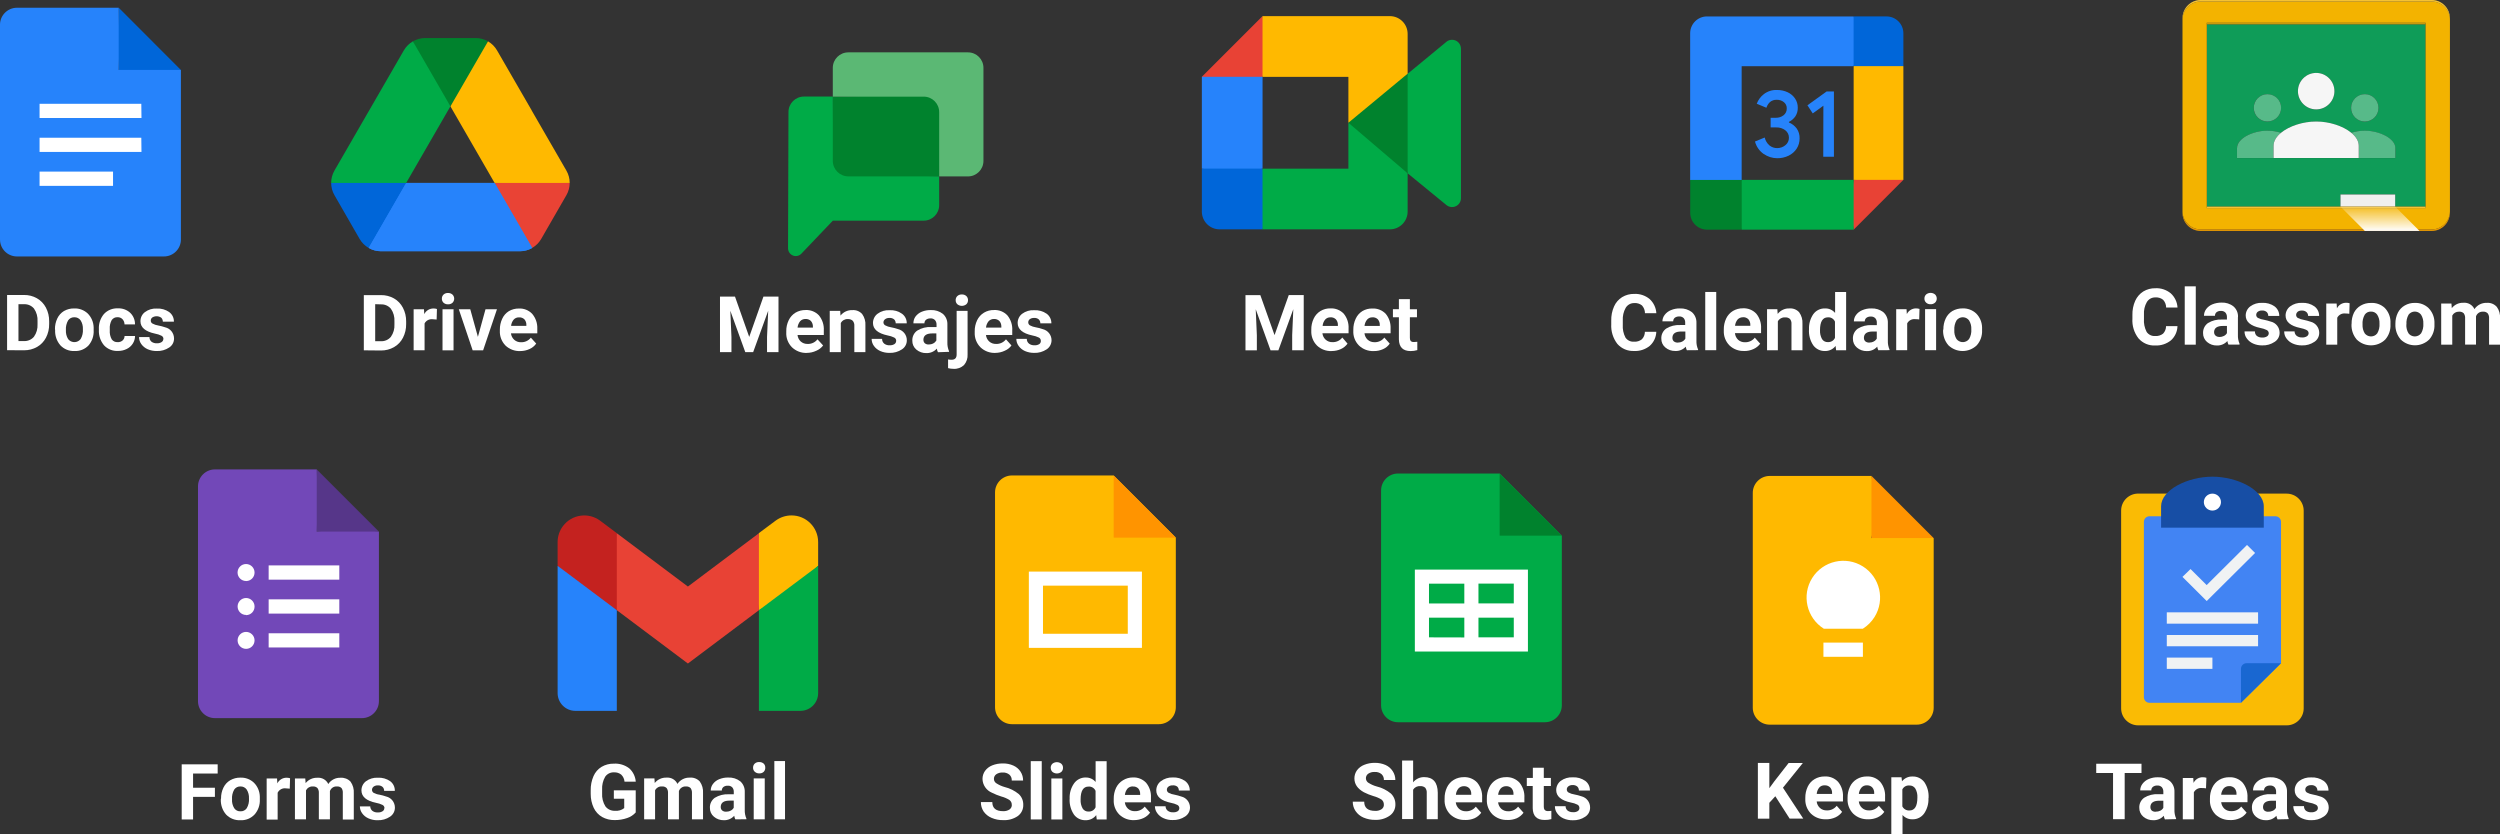 <?xml version="1.0" encoding="UTF-8"?>
<svg id="Layer_2" data-name="Layer 2" xmlns="http://www.w3.org/2000/svg" xmlns:xlink="http://www.w3.org/1999/xlink" viewBox="0 0 578.17 192.98">
  <rect x="0" y="0" width="578.17" height="192.98" fill="#333333" stroke="none"/>
  <defs>
    <style>
      .cls-1 {
        clip-path: url(#clippath);
      }

      .cls-2 {
        fill: none;
      }

      .cls-2, .cls-3, .cls-4, .cls-5, .cls-6, .cls-7, .cls-8, .cls-9, .cls-10, .cls-11, .cls-12, .cls-13, .cls-14, .cls-15, .cls-16, .cls-17, .cls-18, .cls-19, .cls-20, .cls-21, .cls-22, .cls-23, .cls-24, .cls-25, .cls-26, .cls-27, .cls-28, .cls-29, .cls-30 {
        stroke-width: 0px;
      }

      .cls-3 {
        fill: url(#linear-gradient);
      }

      .cls-4 {
        fill: #be360c;
      }

      .cls-4, .cls-5, .cls-6 {
        isolation: isolate;
        opacity: .2;
      }

      .cls-5 {
        fill: #263238;
      }

      .cls-6, .cls-22 {
        fill: #fff;
      }

      .cls-31 {
        clip-path: url(#clippath-1);
      }

      .cls-32 {
        clip-path: url(#clippath-4);
      }

      .cls-33 {
        clip-path: url(#clippath-3);
      }

      .cls-34 {
        clip-path: url(#clippath-2);
      }

      .cls-35 {
        clip-path: url(#clippath-7);
      }

      .cls-36 {
        clip-path: url(#clippath-8);
      }

      .cls-37 {
        clip-path: url(#clippath-6);
      }

      .cls-38 {
        clip-path: url(#clippath-5);
      }

      .cls-39 {
        clip-path: url(#clippath-9);
      }

      .cls-40 {
        clip-path: url(#clippath-10);
      }

      .cls-41 {
        clip-path: url(#clippath-11);
      }

      .cls-7 {
        fill: #f6f6f6;
      }

      .cls-8 {
        fill: #f3b300;
      }

      .cls-9 {
        fill: #fabb04;
      }

      .cls-10 {
        fill: #FFFF;
      }

      .cls-11 {
        fill: #5bb874;
      }

      .cls-12 {
        fill: #563689;
      }

      .cls-13 {
        fill: #7248b8;
      }

      .cls-14 {
        fill: #2683fb;
      }

      .cls-15 {
        fill: #57ba89;
      }

      .cls-16 {
        fill: #1967d1;
      }

      .cls-17 {
        fill: #4284f3;
      }

      .cls-18 {
        fill: #0f9c58;
      }

      .cls-19 {
        fill: #174ea5;
      }

      .cls-20 {
        fill: #c4221f;
      }

      .cls-21 {
        fill: #ff9400;
      }

      .cls-23 {
        fill: #e94335;
      }

      .cls-24 {
        fill: #ffb900;
      }

      .cls-25 {
        fill: #e84235;
      }

      .cls-26 {
        fill: #f0f2f3;
      }

      .cls-27 {
        fill: #f0f0f0;
      }

      .cls-28 {
        fill: #00ab47;
      }

      .cls-29 {
        fill: #0066d9;
      }

      .cls-30 {
        fill: #00822d;
      }
    </style>
    <clipPath id="clippath">
      <path class="cls-2" d="m494.51,114.16h34.31c2.17,0,3.94,1.75,3.95,3.92,0,0,0,0,0,0v45.75c0,2.17-1.78,3.93-3.95,3.92h-34.31c-2.18,0-3.95-1.74-3.96-3.92v-45.75c0-2.18,1.78-3.94,3.96-3.93h0Z"/>
    </clipPath>
    <clipPath id="clippath-1">
      <rect class="cls-2" x="479.97" y="106.96" width="63.47" height="63.47"/>
    </clipPath>
    <clipPath id="clippath-2">
      <path class="cls-2" d="m518.26,162.54h-21.14c-.72,0-1.31-.58-1.31-1.31v-40.53c0-.72.58-1.31,1.31-1.31,0,0,0,0,0,0h29.06c.73-.02,1.33.56,1.35,1.28,0,0,0,.02,0,.03v32.68"/>
    </clipPath>
    <clipPath id="clippath-3">
      <rect class="cls-2" x="479.97" y="106.96" width="63.47" height="63.47"/>
    </clipPath>
    <clipPath id="clippath-4">
      <path class="cls-2" d="m519.58,153.38h7.95l-9.27,9.15v-7.85c0-.73.6-1.31,1.32-1.31h0Z"/>
    </clipPath>
    <clipPath id="clippath-5">
      <rect class="cls-2" x="479.97" y="106.96" width="63.47" height="63.47"/>
    </clipPath>
    <clipPath id="clippath-6">
      <path class="cls-2" d="m504.73,133.42l1.87-1.82,3.73,3.71,9.33-9.28,1.87,1.85-11.19,11.12-5.6-5.58Zm-3.62,10.81v-2.61h21.11v2.61h-21.11Zm0,10.46v-2.61h10.55v2.61h-10.55Zm0-5.23v-2.61h21.11v2.61h-21.11Z"/>
    </clipPath>
    <clipPath id="clippath-7">
      <rect class="cls-2" x="479.97" y="106.96" width="63.47" height="63.47"/>
    </clipPath>
    <clipPath id="clippath-8">
      <path class="cls-2" d="m511.66,110.24c-5.75,0-11.87,3.07-11.87,6.86v4.93h23.75v-4.93c0-3.79-6.15-6.86-11.87-6.86Z"/>
    </clipPath>
    <clipPath id="clippath-9">
      <rect class="cls-2" x="479.97" y="106.96" width="63.47" height="63.47"/>
    </clipPath>
    <clipPath id="clippath-10">
      <ellipse class="cls-2" cx="511.66" cy="116.12" rx="1.98" ry="1.96"/>
    </clipPath>
    <clipPath id="clippath-11">
      <rect class="cls-2" x="479.97" y="106.96" width="63.47" height="63.47"/>
    </clipPath>
    <linearGradient id="linear-gradient" x1="550.42" y1="53.46" x2="550.42" y2="46.92" gradientUnits="userSpaceOnUse">
      <stop offset="0" stop-color="#fff"/>
      <stop offset="1" stop-color="#fff" stop-opacity="0"/>
    </linearGradient>
  </defs>
  <g id="Layer_1-2" data-name="Layer 1">
    <g>
      <g id="Layer_2-2" data-name="Layer 2">
        <g id="Layer_2-2" data-name="Layer 2-2">
          <path class="cls-10" d="m495.27,178.77h-3.9v10.68h-2.69v-10.68h-3.89v-2.14h10.47v2.14Z"/>
          <path class="cls-10" d="m500.66,189.48c-.12-.26-.21-.54-.25-.82-.61.68-1.49,1.06-2.41,1.03-.85.03-1.68-.27-2.33-.82-.6-.51-.94-1.27-.92-2.05-.05-.92.38-1.79,1.13-2.33.97-.6,2.11-.89,3.25-.82h1.18v-.55c.02-.38-.1-.76-.34-1.06-.28-.29-.68-.43-1.08-.39-.36-.02-.72.09-1,.31-.24.2-.38.51-.37.82h-2.56c0-.55.19-1.09.53-1.53.37-.49.87-.88,1.45-1.11.67-.28,1.38-.42,2.1-.4,1.01-.05,2.01.26,2.8.89.7.62,1.08,1.53,1.04,2.47v4.11c-.03.71.1,1.41.38,2.06v.15l-2.59.06Zm-2.1-1.77c.36.01.71-.06,1.04-.22.3-.14.55-.38.71-.67v-1.64h-.95c-1.27,0-1.96.44-2.04,1.33v.15c-.02.31.11.61.34.82.26.19.59.28.91.24Z"/>
          <path class="cls-10" d="m510.18,182.32c-.3-.05-.61-.07-.91-.07-.78-.1-1.53.29-1.9.98v6.25h-2.56v-9.55h2.42l.07,1.13c.4-.82,1.24-1.33,2.15-1.31.28,0,.56.04.82.12l-.09,2.46Z"/>
          <path class="cls-10" d="m515.81,189.65c-1.27.05-2.5-.41-3.43-1.28-.89-.92-1.36-2.16-1.29-3.43v-.25c-.02-.89.17-1.78.56-2.58.34-.72.89-1.33,1.57-1.74.7-.42,1.51-.63,2.33-.62,1.16-.06,2.29.39,3.09,1.24.8.98,1.21,2.23,1.13,3.5v1.04h-6.08c.06.57.32,1.1.74,1.5.43.38,1,.59,1.58.57.9.04,1.76-.36,2.31-1.07l1.25,1.41c-.4.55-.93.99-1.55,1.27-.69.31-1.44.47-2.19.45Zm-.3-7.85c-.47,0-.91.18-1.23.52-.34.42-.55.93-.6,1.47h3.55v-.21c.02-.48-.15-.95-.46-1.31-.33-.33-.79-.5-1.26-.47Z"/>
          <path class="cls-10" d="m526.71,189.48c-.12-.26-.21-.54-.25-.82-.61.68-1.49,1.06-2.41,1.03-.85.03-1.68-.27-2.33-.82-.6-.51-.94-1.27-.92-2.05-.05-.92.38-1.79,1.13-2.33.98-.61,2.13-.9,3.29-.82h1.17v-.55c.02-.38-.1-.76-.34-1.06-.28-.28-.67-.43-1.07-.39-.36-.02-.72.09-1.01.31-.24.2-.38.51-.37.82h-2.55c0-.55.18-1.09.51-1.54.37-.49.87-.88,1.45-1.11.65-.27,1.36-.4,2.06-.39,1.01-.05,2.01.26,2.8.89.7.62,1.08,1.53,1.04,2.47v4.11c-.03.71.1,1.41.38,2.06v.15l-2.57.06Zm-2.1-1.77c.36.02.72-.06,1.04-.22.3-.14.55-.38.71-.67v-1.64h-.95c-1.27,0-1.96.44-2.04,1.33v.15c-.02.31.11.61.34.82.26.19.59.28.91.24h0Z"/>
          <path class="cls-10" d="m536.05,186.84c0-.31-.18-.6-.46-.74-.47-.23-.97-.4-1.49-.48-2.28-.48-3.42-1.44-3.41-2.89,0-.83.39-1.62,1.05-2.12.8-.58,1.77-.87,2.76-.82,1.03-.06,2.06.23,2.91.82.7.52,1.11,1.35,1.09,2.23h-2.56c.01-.34-.12-.66-.35-.9-.3-.27-.7-.4-1.1-.36-.36-.02-.71.08-1,.3-.23.18-.36.45-.35.74,0,.28.16.54.4.68.42.23.88.38,1.36.45.56.1,1.11.25,1.64.43,1.19.29,2.02,1.35,2.02,2.57,0,.86-.44,1.66-1.18,2.11-.85.58-1.87.86-2.89.82-.73.02-1.46-.13-2.13-.43-.59-.25-1.09-.66-1.46-1.18-.35-.47-.54-1.05-.53-1.64h2.47c-.02.4.14.79.44,1.06.36.26.8.39,1.25.36.39.03.78-.07,1.11-.28.26-.15.42-.43.41-.72Z"/>
          <g class="cls-1">
            <g class="cls-31">
              <rect class="cls-9" x="489.93" y="113.54" width="43.46" height="54.84"/>
            </g>
          </g>
          <g class="cls-34">
            <g class="cls-33">
              <rect class="cls-17" x="495.21" y="118.78" width="32.9" height="44.38"/>
            </g>
          </g>
          <g class="cls-32">
            <g class="cls-38">
              <rect class="cls-16" x="517.64" y="152.77" width="10.48" height="10.39"/>
            </g>
          </g>
          <g class="cls-37">
            <g class="cls-35">
              <rect class="cls-26" x="500.48" y="125.42" width="22.35" height="29.9"/>
            </g>
          </g>
          <g class="cls-36">
            <g class="cls-39">
              <rect class="cls-19" x="499.17" y="109.62" width="24.99" height="13.01"/>
            </g>
          </g>
          <g class="cls-40">
            <g class="cls-41">
              <rect class="cls-22" x="509.06" y="113.54" width="5.2" height="5.16"/>
            </g>
          </g>
        </g>
      </g>
      <g id="Layer_2-3" data-name="Layer 2">
        <g id="Layer_2-2-2" data-name="Layer 2-2">
          <path class="cls-10" d="m383.05,76.74c-.04,1.25-.59,2.42-1.52,3.25-1.02.82-2.31,1.25-3.62,1.18-1.47.07-2.9-.53-3.87-1.64-1-1.3-1.5-2.92-1.41-4.55v-.82c-.03-1.13.19-2.25.65-3.29.39-.89,1.04-1.64,1.86-2.15.84-.51,1.82-.77,2.8-.75,1.29-.06,2.56.36,3.56,1.18.93.85,1.49,2.03,1.56,3.29h-2.63c0-.66-.25-1.31-.69-1.8-.51-.41-1.15-.6-1.8-.55-.81-.01-1.56.41-1.97,1.1-.5.89-.73,1.91-.67,2.93v.97c-.07,1.03.14,2.06.62,2.98.44.65,1.2,1.01,1.98.95.65.05,1.3-.15,1.82-.56.44-.46.69-1.08.69-1.72h2.64Z"/>
          <path class="cls-10" d="m390.11,80.99c-.12-.26-.21-.54-.25-.82-.62.68-1.51,1.05-2.42,1-.85.02-1.67-.27-2.31-.82-.6-.5-.94-1.25-.92-2.04-.05-.91.38-1.78,1.12-2.32.97-.6,2.1-.88,3.24-.82h1.16v-.54c.02-.38-.1-.76-.34-1.05-.28-.28-.67-.43-1.06-.39-.36-.02-.72.09-1.01.3-.24.21-.37.51-.36.82h-2.5c.01-.54.19-1.05.52-1.48.37-.49.87-.88,1.44-1.1.66-.28,1.37-.42,2.09-.4,1-.05,1.99.26,2.79.88.7.63,1.07,1.53,1.03,2.47v4.11c-.03.7.1,1.4.38,2.04v.15l-2.57.02Zm-2.1-1.76c.37,0,.74-.08,1.06-.25.29-.15.54-.38.7-.67v-1.64h-.97c-1.27,0-1.94.44-2.02,1.31v.15c-.02.31.1.61.33.82.26.2.58.3.9.28Z"/>
          <path class="cls-10" d="m396.91,80.99h-2.54v-13.47h2.54v13.47Z"/>
          <path class="cls-10" d="m403.37,81.17c-1.26.05-2.49-.41-3.4-1.28-.89-.91-1.37-2.14-1.31-3.41v-.25c-.02-.89.17-1.78.55-2.58.34-.72.89-1.33,1.57-1.74.7-.41,1.5-.62,2.31-.61,1.15-.06,2.27.39,3.07,1.23.8.97,1.2,2.22,1.12,3.48v1.04h-6.04c.05.59.31,1.13.74,1.54.43.38.99.58,1.56.56.89.04,1.75-.36,2.29-1.06l1.25,1.4c-.41.54-.95.97-1.57,1.24-.67.3-1.4.46-2.14.45Zm-.29-7.8c-.46,0-.91.18-1.22.51-.34.42-.55.93-.6,1.46h3.53v-.21c.02-.48-.15-.94-.46-1.31-.33-.32-.78-.49-1.24-.46Z"/>
          <path class="cls-10" d="m411.04,71.5l.08,1.1c.65-.84,1.67-1.32,2.73-1.27.84-.07,1.67.26,2.24.89.55.77.82,1.7.76,2.65v6.13h-2.54v-6.06c.04-.42-.09-.84-.35-1.18-.32-.27-.74-.4-1.16-.36-.68-.04-1.32.32-1.64.91v6.69h-2.5v-9.49h2.38Z"/>
          <path class="cls-10" d="m418.37,76.17c-.06-1.26.29-2.5,1-3.53.63-.86,1.65-1.35,2.72-1.31.89-.03,1.74.36,2.31,1.04v-4.84h2.55v13.47h-2.32l-.12-1c-.58.77-1.5,1.21-2.47,1.18-1.06.03-2.06-.47-2.69-1.32-.73-1.08-1.07-2.37-.99-3.67Zm2.54.19c-.04.71.12,1.42.46,2.05.29.47.81.74,1.36.71.7.04,1.36-.35,1.64-.99v-3.75c-.28-.65-.94-1.05-1.64-.99-1.21,0-1.82.99-1.82,2.97Z"/>
          <path class="cls-10" d="m434.39,80.99c-.12-.26-.21-.54-.25-.82-.6.68-1.48,1.06-2.39,1.03-.85.02-1.67-.27-2.31-.82-.6-.51-.94-1.26-.92-2.05-.04-.91.38-1.78,1.12-2.32.97-.6,2.1-.88,3.24-.82h1.17v-.54c.02-.38-.1-.76-.35-1.05-.28-.28-.67-.43-1.07-.39-.36-.02-.72.09-1,.3-.24.2-.38.51-.37.82h-2.52c0-.54.18-1.07.51-1.5.37-.49.87-.88,1.44-1.1.66-.28,1.37-.42,2.09-.4,1-.05,1.99.26,2.79.88.7.63,1.07,1.53,1.03,2.47v4.11c-.03.7.1,1.4.38,2.04v.15l-2.56.02Zm-2.1-1.76c.36,0,.72-.08,1.04-.25.3-.15.54-.38.71-.67v-1.64h-.95c-1.27,0-1.94.44-2.02,1.31v.15c-.02.31.1.61.33.82.26.2.58.3.9.28Z"/>
          <path class="cls-10" d="m443.86,73.88c-.3-.05-.61-.07-.91-.07-.77-.1-1.52.29-1.88.98v6.2h-2.54v-9.49h2.39l.07,1.13c.4-.8,1.22-1.31,2.11-1.31.28,0,.56.04.82.12l-.07,2.44Z"/>
          <path class="cls-10" d="m445.06,69.05c-.01-.36.13-.7.39-.95.6-.49,1.47-.49,2.07,0,.52.52.52,1.37,0,1.89-.28.25-.66.39-1.04.37-.38.02-.75-.11-1.03-.37-.26-.24-.41-.59-.39-.95Zm2.7,11.94h-2.55v-9.49h2.55v9.49Z"/>
          <path class="cls-10" d="m449.44,76.16c-.01-.87.17-1.72.54-2.51.33-.71.87-1.31,1.54-1.72.72-.41,1.54-.62,2.37-.61,1.16-.04,2.29.38,3.14,1.18.84.85,1.33,2,1.36,3.2v.65c.07,1.28-.37,2.54-1.22,3.5-1.83,1.77-4.74,1.77-6.57,0-.86-.99-1.29-2.28-1.22-3.58l.07-.11Zm2.53.18c-.05.73.13,1.45.51,2.07.62.8,1.77.95,2.57.33.12-.1.23-.21.33-.33.4-.68.58-1.47.52-2.26.04-.72-.14-1.44-.52-2.05-.6-.8-1.73-.97-2.53-.37-.14.11-.27.23-.37.37-.39.68-.56,1.46-.51,2.24Z"/>
          <g id="art_layer" data-name="art layer">
            <path class="cls-14" d="m407.88,35.61c-.99-.69-1.7-1.71-2.01-2.88l2.25-.93c.16.7.53,1.33,1.07,1.81.52.43,1.17.66,1.84.64.68,0,1.34-.23,1.87-.67.52-.41.83-1.04.82-1.71.02-.68-.29-1.32-.82-1.73-.6-.46-1.34-.7-2.1-.67h-1.31v-2.23h1.17c.66.02,1.3-.18,1.82-.58.49-.38.77-.98.74-1.6.02-.56-.23-1.09-.67-1.44-.47-.37-1.05-.56-1.64-.54-.57-.03-1.14.16-1.58.53-.38.36-.66.81-.82,1.31l-2.23-.93c.33-.88.9-1.65,1.64-2.22.87-.67,1.95-1.01,3.05-.96.85-.01,1.7.17,2.47.53.69.32,1.29.83,1.71,1.46.41.63.63,1.36.62,2.11.02.71-.18,1.42-.57,2.01-.38.54-.89.98-1.48,1.27v.13c.72.3,1.35.79,1.81,1.41.46.66.69,1.46.66,2.27.01.84-.22,1.65-.67,2.36-.46.71-1.1,1.27-1.86,1.64-.83.4-1.74.61-2.65.59-1.12,0-2.2-.35-3.12-.99Z"/>
            <path class="cls-14" d="m421.7,24.44l-2.47,1.79-1.23-1.88,4.44-3.2h1.69v15.1h-2.47l.03-11.8Z"/>
            <polygon class="cls-25" points="440.19 41.6 428.69 53.11 427.86 47.35 428.69 41.6 434.44 39.96 440.19 41.6"/>
            <polygon class="cls-28" points="402.75 41.6 399.94 47.35 402.8 53.11 428.69 53.11 428.69 41.6 402.75 41.6"/>
            <path class="cls-14" d="m394.77,3.8c-2.15,0-3.89,1.75-3.89,3.9v33.91l5.75,2.47,6.16-2.47V15.31h25.88l2.47-6.16-2.47-5.34h-33.91Z"/>
            <path class="cls-30" d="m390.89,41.6v7.61c0,2.15,1.74,3.89,3.89,3.9h8.03v-11.5h-11.92Z"/>
            <polygon class="cls-24" points="428.69 15.31 428.69 41.6 440.19 41.6 440.19 15.31 434.44 12.71 428.69 15.31"/>
            <path class="cls-29" d="m440.19,15.31v-7.61c0-2.15-1.74-3.9-3.9-3.9h-7.61v11.5h11.5Z"/>
          </g>
        </g>
      </g>
      <g id="Layer_2-4" data-name="Layer 2">
        <g id="Layer_2-2-3" data-name="Layer 2-2">
          <path class="cls-10" d="m291.47,68.24l3.29,9.26,3.29-9.26h3.46v12.77h-2.67v-3.49l.26-6.02-3.45,9.52h-1.81l-3.43-9.51.26,6.02v3.49h-2.63v-12.77h3.43Z"/>
          <path class="cls-10" d="m307.97,81.19c-1.26.05-2.49-.41-3.4-1.28-.89-.9-1.37-2.14-1.31-3.41v-.25c-.02-.88.17-1.76.55-2.56.34-.73.88-1.34,1.57-1.76.7-.42,1.5-.63,2.31-.61,1.15-.06,2.27.39,3.07,1.22.8.98,1.2,2.23,1.12,3.49v1.04h-6.05c.06.57.32,1.1.75,1.49.43.38.99.59,1.56.57.89.04,1.75-.36,2.29-1.07l1.21,1.41c-.39.55-.93.99-1.54,1.26-.67.3-1.39.46-2.12.45Zm-.29-7.8c-.46-.02-.91.17-1.22.52-.34.42-.54.93-.58,1.46h3.53v-.21c.02-.48-.15-.95-.46-1.31-.34-.33-.8-.5-1.27-.47Z"/>
          <path class="cls-10" d="m317.68,81.19c-1.26.05-2.48-.41-3.39-1.28-.9-.9-1.38-2.14-1.31-3.41v-.25c-.01-.88.18-1.76.56-2.56.33-.73.88-1.34,1.56-1.76.7-.4,1.49-.61,2.3-.58,1.15-.06,2.27.39,3.07,1.22.8.97,1.2,2.21,1.13,3.47v1.04h-6.04c.06.57.32,1.1.74,1.49.43.38.99.59,1.57.57.89.04,1.74-.36,2.28-1.07l1.25,1.4c-.38.56-.91,1-1.53,1.27-.68.31-1.43.47-2.18.45Zm-.29-7.8c-.46-.02-.91.17-1.22.52-.34.41-.55.93-.6,1.46h3.53v-.21c.02-.48-.14-.94-.45-1.31-.33-.33-.79-.5-1.25-.47Z"/>
          <path class="cls-10" d="m326.06,69.19v2.33h1.64v1.86h-1.64v4.74c-.02.27.05.53.2.76.22.17.5.25.77.22.25,0,.5-.02.75-.06v1.93c-.5.15-1.02.22-1.54.22-1.77,0-2.68-.9-2.72-2.69v-5.13h-1.38v-1.86h1.38v-2.33h2.54Z"/>
          <polygon class="cls-30" points="311.84 28.38 317.69 35.06 325.54 40.07 326.91 28.42 325.54 17.03 317.53 21.44 311.84 28.38"/>
          <path class="cls-29" d="m277.95,39v9.93c0,2.27,1.84,4.11,4.11,4.11h9.93l2.05-7.5-2.05-6.53-6.81-2.05-7.22,2.05Z"/>
          <polygon class="cls-25" points="291.98 3.73 277.95 17.76 285.17 19.82 291.98 17.76 294 11.32 291.98 3.73"/>
          <rect class="cls-14" x="277.95" y="17.76" width="14.04" height="21.23"/>
          <path class="cls-28" d="m334.51,9.67l-8.97,7.4v23.01l9.04,7.4c.91.68,2.2.5,2.88-.41.27-.36.41-.79.41-1.23V11.26c0-1.13-.91-2.06-2.05-2.06-.48,0-.95.16-1.32.47Z"/>
          <path class="cls-28" d="m311.84,28.38h0v10.62h-19.86v14.04h29.45c2.27,0,4.11-1.84,4.11-4.11v-8.85l-13.7-11.69Z"/>
          <path class="cls-24" d="m321.43,3.73h-29.45v14.04h19.86v10.62l13.7-11.35V7.84c0-2.27-1.84-4.11-4.11-4.11Z"/>
        </g>
      </g>
      <g id="Layer_2-5" data-name="Layer 2">
        <g id="Layer_2-2-4" data-name="Layer 2-2">
          <path class="cls-10" d="m1.64,80.99v-12.77h3.89c1.05-.02,2.09.24,3.01.76.89.51,1.61,1.26,2.08,2.16.51.98.77,2.07.75,3.18v.61c.02,1.1-.23,2.19-.74,3.17-.47.9-1.18,1.64-2.06,2.14-.92.52-1.95.78-3.01.77l-3.91-.02Zm2.63-10.64v8.53h1.23c.9.05,1.78-.32,2.36-1.01.59-.84.88-1.86.82-2.88v-.67c.07-1.05-.22-2.09-.82-2.96-.58-.69-1.46-1.06-2.36-1h-1.23Z"/>
          <path class="cls-10" d="m12.71,76.16c-.02-.87.17-1.73.54-2.51.33-.71.87-1.31,1.54-1.72.72-.41,1.54-.62,2.37-.6,1.16-.05,2.29.38,3.14,1.18.84.85,1.32,1.99,1.36,3.19v.65c.08,1.28-.34,2.54-1.17,3.52-.85.9-2.05,1.38-3.29,1.31-1.22.05-2.39-.43-3.23-1.31-.86-.99-1.29-2.27-1.22-3.57l-.03-.12Zm2.53.18c-.04.73.13,1.45.51,2.07.62.8,1.77.95,2.57.33.12-.1.23-.21.33-.33.4-.69.58-1.48.52-2.27.04-.72-.14-1.43-.52-2.04-.33-.48-.88-.75-1.46-.73-.57-.02-1.12.25-1.44.73-.39.68-.56,1.46-.51,2.24Z"/>
          <path class="cls-10" d="m27.21,79.13c.42.02.82-.12,1.14-.39.29-.26.46-.63.46-1.03h2.42c0,.63-.19,1.24-.53,1.77-.35.54-.84.97-1.42,1.24-.62.3-1.29.45-1.98.44-1.23.07-2.42-.41-3.25-1.31-.83-1-1.25-2.28-1.18-3.57v-.16c-.07-1.27.35-2.52,1.17-3.5.82-.89,2-1.36,3.2-1.31,1.05-.05,2.07.31,2.85,1.01.74.7,1.16,1.69,1.13,2.71h-2.42c0-.44-.16-.87-.46-1.2-.3-.32-.72-.49-1.16-.47-.53-.03-1.03.22-1.34.65-.35.64-.51,1.37-.45,2.1v.26c-.06.73.1,1.47.45,2.11.31.43.82.68,1.36.64Z"/>
          <path class="cls-10" d="m37.8,78.37c0-.31-.18-.59-.46-.73-.46-.23-.96-.39-1.47-.48-2.26-.48-3.39-1.44-3.39-2.88,0-.83.38-1.61,1.04-2.1.79-.59,1.76-.88,2.74-.82,1.03-.06,2.04.23,2.88.82.7.52,1.1,1.34,1.08,2.21h-2.56c0-.33-.12-.66-.35-.9-.62-.45-1.44-.47-2.09-.07-.23.18-.36.45-.35.74,0,.28.15.54.4.67.42.23.88.38,1.35.45.54.1,1.07.24,1.59.42,1.19.27,2.03,1.33,2.04,2.56.02.85-.4,1.64-1.11,2.1-.85.57-1.85.86-2.88.82-.73.01-1.45-.13-2.12-.42-.58-.26-1.08-.66-1.45-1.17-.35-.48-.53-1.05-.53-1.64h2.41c-.02.41.15.81.47,1.08.36.26.8.38,1.24.36.39.02.77-.07,1.1-.28.25-.16.41-.45.4-.75Z"/>
          <rect class="cls-22" x="8.5" y="31.21" width="24.84" height="4.58"/>
          <rect class="cls-22" x="8.5" y="39.05" width="18.3" height="4.58"/>
          <polygon class="cls-29" points="27.45 16.18 34.19 16.5 41.83 16.18 27.45 1.79 27.13 10.57 27.45 16.18"/>
          <rect class="cls-22" x="8.5" y="23.37" width="24.84" height="4.58"/>
          <path class="cls-14" d="m27.45,16.18V1.79H3.92C1.76,1.8,0,3.55,0,5.71v49.68c0,2.16,1.76,3.92,3.92,3.92h34c2.16,0,3.92-1.76,3.92-3.92V16.18h-14.38Zm-1.31,26.8H9.15v-3.29h16.99v3.29Zm6.57-7.84H9.15v-3.29h23.53l.04,3.29Zm0-7.85H9.15v-3.29h23.53l.04,3.29Z"/>
        </g>
      </g>
      <g id="Layer_2-6" data-name="Layer 2">
        <g id="Layer_2-2-5" data-name="Layer 2-2">
          <path class="cls-10" d="m84.14,81.02v-12.77h3.95c1.05-.02,2.09.24,3.02.76.89.5,1.6,1.26,2.07,2.16.51.98.77,2.07.75,3.18v.58c.02,1.1-.23,2.19-.73,3.17-.47.92-1.19,1.68-2.09,2.19-.92.52-1.95.78-3.01.77l-3.96-.04Zm2.63-10.68v8.57h1.27c.9.06,1.78-.32,2.36-1.01.59-.84.88-1.86.82-2.88v-.67c.07-1.05-.22-2.09-.82-2.95-.57-.68-1.42-1.05-2.31-1.01l-1.32-.04Z"/>
          <path class="cls-10" d="m100.99,73.9c-.3-.04-.61-.06-.91-.07-.77-.1-1.53.28-1.89.97v6.21h-2.53v-9.49h2.39l.07,1.13c.39-.81,1.22-1.31,2.11-1.31.28,0,.56.03.82.12l-.07,2.43Z"/>
          <path class="cls-10" d="m102.19,69.07c-.01-.35.12-.69.38-.94.28-.26.66-.39,1.04-.37.38-.02.75.12,1.04.37.52.52.52,1.37,0,1.89-.28.25-.65.38-1.03.36-.38.02-.75-.11-1.04-.36-.26-.25-.4-.59-.39-.95Zm2.7,11.95h-2.55v-9.49h2.55v9.49Z"/>
          <path class="cls-10" d="m110.52,77.92l1.76-6.39h2.65l-3.2,9.49h-2.42l-3.2-9.49h2.65l1.77,6.39Z"/>
          <path class="cls-10" d="m120.31,81.19c-1.26.05-2.49-.41-3.4-1.27-.89-.91-1.37-2.15-1.31-3.42v-.25c-.01-.88.18-1.75.55-2.54.33-.72.86-1.33,1.53-1.75.7-.41,1.5-.62,2.32-.61,1.15-.06,2.27.39,3.07,1.22.82.97,1.25,2.21,1.19,3.48v1.04h-6.09c.06.57.32,1.1.75,1.49.43.38.99.59,1.56.57.89.04,1.75-.36,2.29-1.06l1.24,1.37c-.39.55-.93.99-1.54,1.26-.67.31-1.41.47-2.15.47Zm-.29-7.79c-.46-.02-.91.17-1.22.51-.34.41-.55.91-.6,1.45h3.53v-.21c.02-.48-.15-.95-.46-1.31-.33-.31-.78-.48-1.24-.44Z"/>
          <path class="cls-23" d="m114.39,42.3l3.19,7.48,5.49,7.56h0c.87-.5,1.59-1.21,2.09-2.08l5.83-10.12c.5-.86.76-1.84.76-2.84l-8.97-.95-8.4.95Z"/>
          <path class="cls-30" d="m112.86,9.56c-.86-.5-1.84-.76-2.84-.76h-11.69c-1,0-1.98.27-2.84.76h0l3.29,7.68,5.35,7.31v.04h0l5.4-7.4,3.29-7.64h.05Z"/>
          <path class="cls-29" d="m93.95,42.3l-8.95-1.27-8.41,1.27c0,1,.26,1.98.76,2.84l5.82,10.12c.5.86,1.22,1.58,2.09,2.08l5.4-7.17,3.29-7.87h.02Z"/>
          <path class="cls-24" d="m122.97,25.54l-8.03-13.9c-.5-.86-1.22-1.58-2.08-2.08l-8.69,15.04,10.21,17.7h17.37c0-1-.26-1.98-.76-2.84l-8.03-13.91Z"/>
          <path class="cls-14" d="m114.39,42.3h-20.44l-8.68,15.04c.86.5,1.83.76,2.82.76h32.14c1,0,1.98-.26,2.84-.76l-8.69-15.04Z"/>
          <path class="cls-14" d="m114.39,42.3h-20.44l-8.68,15.04c.86.5,1.83.76,2.82.76h32.14c1,0,1.98-.26,2.84-.76l-8.69-15.04Z"/>
          <path class="cls-28" d="m104.18,24.6l-8.69-15.04c-.86.5-1.58,1.21-2.08,2.07l-16.07,27.83c-.49.86-.75,1.84-.76,2.84h17.36l10.22-17.7Z"/>
        </g>
      </g>
      <g id="Layer_2-7" data-name="Layer 2">
        <g id="Layer_2-2-6" data-name="Layer 2-2">
          <path class="cls-10" d="m169.98,68.59l3.29,9.33,3.29-9.33h3.48v12.85h-2.65v-3.51l.27-6.06-3.48,9.57h-1.82l-3.46-9.57.26,6.06v3.51h-2.65v-12.85h3.46Z"/>
          <path class="cls-10" d="m186.58,81.62c-1.27.05-2.51-.43-3.43-1.31-.9-.91-1.38-2.16-1.31-3.43v-.25c-.02-.89.17-1.77.56-2.57.34-.72.89-1.33,1.57-1.75.7-.41,1.51-.62,2.33-.61,1.16-.06,2.29.39,3.09,1.23.8.98,1.21,2.23,1.13,3.5v1.04h-6.08c.06.57.32,1.11.74,1.5.43.38,1,.59,1.58.57.9.04,1.75-.36,2.3-1.07l1.3,1.42c-.41.55-.96.97-1.59,1.23-.68.32-1.42.49-2.17.49Zm-.3-7.85c-.46-.01-.91.17-1.23.51-.34.42-.55.94-.6,1.48h3.55v-.21c.02-.48-.15-.95-.46-1.32-.33-.32-.79-.49-1.26-.46Z"/>
          <path class="cls-10" d="m194.31,71.89l.07,1.1c.66-.84,1.68-1.31,2.74-1.27.85-.07,1.68.26,2.26.89.56.77.83,1.71.76,2.66v6.17h-2.56v-6.06c.04-.42-.09-.84-.35-1.18-.31-.29-.72-.43-1.14-.41-.68-.04-1.32.32-1.64.92v6.73h-2.56v-9.55h2.41Z"/>
          <path class="cls-10" d="m207.26,78.8c0-.32-.18-.6-.47-.74-.47-.23-.97-.39-1.49-.48-2.27-.48-3.41-1.45-3.41-2.89,0-.84.39-1.63,1.06-2.13.8-.59,1.77-.88,2.76-.82,1.03-.07,2.06.22,2.9.82.71.52,1.11,1.34,1.09,2.22h-2.55c0-.34-.12-.66-.35-.9-.31-.26-.71-.39-1.11-.35-.35-.02-.71.08-.99.29-.24.17-.38.45-.39.74,0,.28.16.54.4.68.42.22.88.38,1.36.45.56.1,1.11.24,1.64.43,1.18.29,2.01,1.34,2.01,2.55.02.85-.4,1.65-1.12,2.12-.85.57-1.87.86-2.89.82-.73.01-1.46-.13-2.14-.43-.58-.26-1.09-.66-1.46-1.18-.35-.48-.53-1.05-.53-1.64h2.42c-.02.44.17.85.51,1.13.36.26.8.39,1.25.36.39.02.78-.07,1.11-.28.25-.17.39-.46.38-.76Z"/>
          <path class="cls-10" d="m216.91,81.44c-.13-.26-.22-.54-.25-.82-.61.69-1.5,1.07-2.42,1.04-.85.03-1.68-.27-2.33-.82-.6-.51-.94-1.26-.92-2.05-.04-.92.38-1.8,1.13-2.33.98-.61,2.13-.9,3.29-.82h1.18v-.54c.02-.38-.1-.76-.35-1.06-.28-.29-.67-.44-1.07-.4-.36-.02-.72.09-1.01.31-.24.2-.38.51-.37.82h-2.55c0-.55.15-1.09.47-1.54.37-.5.88-.9,1.45-1.13.67-.27,1.38-.41,2.1-.39,1.01-.05,2,.26,2.8.88.7.62,1.08,1.53,1.04,2.47v4.11c-.03.7.1,1.41.38,2.05v.15l-2.57.09Zm-2.11-1.77c.36,0,.72-.08,1.04-.25.29-.15.54-.39.71-.67v-1.64h-.95c-1.28,0-1.96.44-2.04,1.32v.15c-.02.31.11.61.34.82.26.2.58.29.9.27Z"/>
          <path class="cls-10" d="m223.77,71.89v10.06c.06.9-.23,1.78-.82,2.47-.65.62-1.52.94-2.42.88-.43,0-.85-.05-1.27-.16v-2.01c.27.05.55.07.82.07.77,0,1.16-.41,1.16-1.22v-10.09h2.52Zm-2.76-2.47c0-.36.13-.7.39-.95.28-.26.66-.39,1.04-.37.39-.02.76.11,1.05.37.25.25.39.59.38.95.01.36-.13.71-.39.95-.6.49-1.47.49-2.07,0-.27-.25-.41-.6-.39-.96h0Z"/>
          <path class="cls-10" d="m230.16,81.62c-1.27.04-2.51-.43-3.42-1.31-.9-.91-1.38-2.16-1.32-3.43v-.25c-.02-.89.18-1.77.56-2.57.34-.72.89-1.33,1.58-1.75.7-.42,1.51-.63,2.33-.61,1.16-.06,2.28.39,3.08,1.23.8.98,1.21,2.23,1.13,3.5v1.04h-6.08c.06.58.32,1.11.75,1.5.43.39,1,.59,1.58.57.89.04,1.75-.36,2.3-1.07l1.27,1.42c-.4.55-.94.97-1.57,1.23-.68.32-1.42.49-2.17.49Zm-.29-7.85c-.46-.01-.91.17-1.23.51-.35.42-.56.94-.61,1.48h3.55v-.21c.02-.48-.14-.96-.46-1.32-.33-.32-.79-.49-1.25-.46Z"/>
          <path class="cls-10" d="m240.71,78.8c0-.32-.18-.6-.47-.74-.47-.23-.97-.39-1.49-.48-2.27-.48-3.4-1.45-3.4-2.89,0-.84.38-1.63,1.05-2.13.8-.59,1.77-.88,2.76-.82,1.03-.06,2.06.23,2.91.82.7.52,1.1,1.35,1.08,2.22h-2.55c.01-.34-.12-.66-.35-.9-.3-.26-.7-.39-1.1-.35-.36-.02-.71.08-1,.29-.23.18-.36.46-.35.75,0,.28.16.54.4.68.42.22.88.38,1.36.45.56.1,1.11.24,1.64.43,1.16.3,1.98,1.34,1.99,2.54,0,.85-.41,1.65-1.13,2.12-.85.57-1.87.86-2.89.82-.73.01-1.46-.14-2.14-.43-.58-.26-1.08-.66-1.45-1.18-.35-.48-.54-1.05-.53-1.64h2.42c-.02.44.18.86.53,1.13.36.26.8.38,1.25.36.39.03.78-.07,1.11-.28.25-.17.38-.47.35-.76Z"/>
          <g id="foreground">
            <path class="cls-30" d="m217.2,40.8l1.03-15.37c0-1.98-1.6-3.58-3.58-3.58h0l-22.04.51-.51,15.88c0,1.98,1.6,3.58,3.58,3.58,0,0,0,0,0,0l21.51-1.02Z"/>
            <path class="cls-28" d="m196.2,40.8h21v6.64c0,1.98-1.6,3.59-3.58,3.59h-21.01l-7.31,7.67c-.69.7-1.82.7-2.52,0-.34-.34-.53-.79-.53-1.27l.1-31.53c0-1.98,1.61-3.57,3.59-3.57h6.66v14.87c0,1.98,1.61,3.59,3.59,3.59Z"/>
            <path class="cls-11" d="m192.61,22.35h21.01c1.98,0,3.58,1.6,3.58,3.58v14.87h6.66c1.98,0,3.58-1.61,3.58-3.59V15.69c0-1.98-1.6-3.58-3.58-3.58h0s-27.67,0-27.67,0c-1.98,0-3.59,1.6-3.59,3.58v6.66Z"/>
          </g>
        </g>
      </g>
      <g id="Layer_2-8" data-name="Layer 2">
        <g id="Layer_2-2-7" data-name="Layer 2-2">
          <path class="cls-10" d="m410.57,184.15l-1.38,1.51v3.67h-2.65v-12.88h2.65v5.83l1.17-1.6,3.29-4.22h3.29l-4.6,5.71,4.69,7.14h-3.15l-3.3-5.15Z"/>
          <path class="cls-10" d="m422.25,189.47c-1.27.05-2.5-.41-3.42-1.28-.9-.91-1.38-2.16-1.32-3.43v-.25c-.01-.89.18-1.77.56-2.58.34-.72.89-1.33,1.58-1.74.7-.42,1.51-.63,2.33-.62,1.17-.07,2.31.39,3.11,1.24.8.98,1.21,2.23,1.13,3.5v1.04h-6.08c.05.57.32,1.11.75,1.5.43.39,1,.59,1.58.57.9.04,1.75-.36,2.3-1.07l1.25,1.41c-.39.55-.93.99-1.55,1.27-.69.31-1.44.47-2.19.45Zm-.29-7.85c-.47-.02-.92.17-1.23.52-.34.42-.54.93-.58,1.47h3.55v-.21c.02-.48-.14-.95-.46-1.31-.34-.33-.8-.5-1.27-.47Z"/>
          <path class="cls-10" d="m432.02,189.47c-1.27.05-2.5-.41-3.42-1.28-.9-.91-1.38-2.16-1.32-3.43v-.25c-.01-.89.18-1.77.56-2.58.34-.72.89-1.33,1.58-1.74.7-.42,1.51-.63,2.33-.62,1.16-.06,2.29.39,3.08,1.24.81.98,1.21,2.23,1.13,3.5v1.04h-6.08c.06.57.32,1.11.75,1.5.43.39,1,.59,1.58.57.9.04,1.75-.36,2.3-1.07l1.27,1.41c-.4.55-.93.99-1.55,1.27-.69.31-1.43.46-2.19.45Zm-.29-7.85c-.47-.02-.92.17-1.23.52-.35.42-.56.93-.61,1.47h3.55v-.21c.02-.48-.14-.95-.46-1.31-.33-.33-.79-.5-1.25-.47Z"/>
          <path class="cls-10" d="m445.99,184.62c.06,1.25-.3,2.48-1,3.51-.61.86-1.61,1.37-2.66,1.35-.89.04-1.75-.33-2.34-1v4.5h-2.59v-13.22h2.36l.11.93c.59-.73,1.48-1.14,2.42-1.11,1.08-.04,2.1.45,2.75,1.31.71,1.06,1.05,2.33.98,3.6l-.02.14Zm-2.56-.19c.04-.72-.12-1.43-.47-2.05-.29-.47-.82-.75-1.37-.72-.68-.07-1.34.29-1.64.91v3.92c.31.62.95.99,1.64.95,1.23,0,1.84-1,1.84-3Z"/>
          <rect class="cls-22" x="421.37" y="148.3" width="9.8" height="3.92"/>
          <path class="cls-22" d="m426.26,129.02c-5.08-.02-9.22,4.09-9.23,9.17-.01,3.17,1.62,6.13,4.3,7.82h9.84c4.3-2.71,5.6-8.39,2.89-12.69-1.69-2.69-4.65-4.31-7.82-4.3h.02Z"/>
          <path class="cls-24" d="m440,123.14l-7.19,1.31,1.31-7.19-1.31-7.19h-23.53c-2.16,0-3.92,1.76-3.92,3.92v49.68c0,2.16,1.76,3.92,3.92,3.92h34c2.16,0,3.92-1.76,3.92-3.92v-39.22l-7.19-1.31Zm-9.17,28.76h-9.13v-3.29h9.13v3.29Zm0-6.5h-9.04c-3.98-2.5-5.18-7.75-2.69-11.72,2.5-3.98,7.75-5.18,11.72-2.69,3.98,2.5,5.18,7.75,2.69,11.72-.68,1.09-1.6,2-2.69,2.69Z"/>
          <polygon class="cls-21" points="432.81 110.06 447.19 124.44 432.81 124.44 432.81 110.06"/>
        </g>
      </g>
      <g id="Layer_2-9" data-name="Layer 2">
        <g id="Layer_2-2-8" data-name="Layer 2-2">
          <path class="cls-10" d="m49.7,184.29h-5.05v5.22h-2.63v-12.75h8.32v2.13h-5.69v3.29h5.05v2.11Z"/>
          <path class="cls-10" d="m51.12,184.68c-.02-.87.17-1.74.55-2.52.34-.71.88-1.31,1.56-1.71.72-.41,1.54-.63,2.37-.61,1.16-.05,2.29.38,3.13,1.18.85.85,1.33,2,1.36,3.2v.65c.07,1.28-.37,2.54-1.22,3.5-.85.9-2.05,1.39-3.29,1.32-1.23.06-2.43-.42-3.29-1.31-.86-.99-1.29-2.28-1.22-3.58l.03-.11Zm2.54.17c-.05.73.13,1.45.51,2.07.33.48.88.75,1.45.71.57.03,1.11-.24,1.44-.71.4-.68.58-1.47.52-2.26.04-.72-.14-1.44-.52-2.05-.33-.48-.88-.75-1.45-.73-.57-.03-1.12.25-1.44.72-.39.68-.57,1.46-.51,2.24Z"/>
          <path class="cls-10" d="m67,182.39c-.3-.04-.61-.07-.91-.07-.78-.1-1.53.31-1.88,1.01v6.21h-2.54v-9.5h2.4l.07,1.13c.4-.8,1.22-1.31,2.12-1.31.28,0,.56.04.82.12l-.07,2.41Z"/>
          <path class="cls-10" d="m70.6,180.05l.08,1.06c.66-.82,1.67-1.28,2.73-1.24,1.06-.09,2.07.49,2.51,1.45.63-.95,1.71-1.5,2.85-1.45.86-.06,1.71.27,2.3.9.56.79.82,1.74.75,2.7v6.06h-2.54v-6.09c.04-.41-.06-.83-.29-1.18-.29-.29-.7-.42-1.11-.38-.71-.04-1.36.41-1.58,1.09v6.52h-2.56v-6.05c.04-.42-.08-.84-.32-1.19-.3-.28-.7-.41-1.11-.37-.64-.03-1.24.32-1.54.9v6.71h-2.56v-9.46h2.37Z"/>
          <path class="cls-10" d="m88.92,186.89c0-.31-.18-.6-.46-.74-.47-.23-.97-.39-1.48-.48-2.26-.47-3.39-1.43-3.39-2.88,0-.83.38-1.61,1.04-2.11.79-.58,1.76-.87,2.74-.82,1.03-.06,2.05.23,2.89.82.69.53,1.08,1.35,1.05,2.22h-2.47c.01-.33-.11-.66-.35-.9-.3-.26-.69-.39-1.09-.36-.36-.03-.73.08-1.02.3-.22.18-.35.45-.35.73,0,.26.13.51.35.67.42.22.88.38,1.35.44.54.1,1.07.25,1.59.43,1.18.28,2.01,1.34,2.01,2.56.01.84-.41,1.63-1.12,2.1-.85.57-1.85.86-2.88.82-.73.02-1.45-.13-2.12-.43-.58-.25-1.08-.65-1.45-1.17-.34-.46-.53-1.02-.53-1.59h2.4c0,.4.19.78.5,1.03.36.26.8.39,1.24.36.39.03.77-.07,1.1-.27.26-.15.42-.43.41-.72Z"/>
          <polygon class="cls-12" points="73.24 108.56 87.62 122.94 80.43 123.6 73.24 122.94 72.58 115.75 73.24 108.56"/>
          <rect class="cls-22" x="61.8" y="130.46" width="16.99" height="3.92"/>
          <circle class="cls-22" cx="56.89" cy="132.42" r="2.28"/>
          <rect class="cls-22" x="61.8" y="138.3" width="16.99" height="3.92"/>
          <circle class="cls-22" cx="56.89" cy="140.26" r="2.28"/>
          <rect class="cls-22" x="61.8" y="146.15" width="16.99" height="3.92"/>
          <circle class="cls-22" cx="56.89" cy="148.11" r="2.61"/>
          <path class="cls-13" d="m73.25,122.94v-14.38h-23.54c-2.16,0-3.92,1.76-3.92,3.92v49.68c0,2.16,1.76,3.92,3.92,3.92h34c2.16,0,3.92-1.76,3.92-3.92v-39.22h-14.37Zm-16.34,27.12c-1.08,0-1.96-.88-1.96-1.96,0-1.08.88-1.96,1.96-1.96,1.08,0,1.96.88,1.96,1.96,0,0,0,0,0,0,0,1.08-.87,1.96-1.95,1.96,0,0-.02,0-.02,0h0Zm0-7.84c-1.08,0-1.96-.88-1.96-1.96,0-1.08.88-1.96,1.96-1.96s1.96.88,1.96,1.96h0c.02,1.08-.83,1.97-1.91,2-.02,0-.04,0-.06,0v-.03Zm0-7.85c-1.08,0-1.97-.87-1.97-1.96,0-1.08.87-1.97,1.96-1.97,1.08,0,1.96.87,1.97,1.95.02,1.08-.84,1.97-1.92,1.99-.01,0-.03,0-.04,0h0Zm21.56,15.37h-16.34v-3.29h16.34v3.29Zm0-7.84h-16.34v-3.29h16.34v3.29Zm0-7.85h-16.34v-3.29h16.34v3.29Z"/>
        </g>
      </g>
      <g id="Layer_2-10" data-name="Layer 2">
        <g id="Layer_2-2-9" data-name="Layer 2-2">
          <path class="cls-10" d="m320.04,186.08c.02-.45-.18-.88-.53-1.16-.59-.37-1.23-.64-1.91-.82-.75-.23-1.48-.52-2.18-.88-1.46-.81-2.19-1.87-2.19-3.2,0-.67.2-1.32.59-1.87.43-.57,1.01-1.01,1.68-1.27.78-.32,1.62-.47,2.47-.46.85-.01,1.69.16,2.47.5.67.3,1.24.79,1.64,1.41.41.61.62,1.33.62,2.06h-2.65c.03-.52-.18-1.02-.56-1.37-.44-.35-1-.53-1.56-.49-.54-.03-1.07.11-1.51.41-.35.25-.55.66-.53,1.08.01.43.25.83.62,1.04.58.36,1.21.64,1.87.82,1.21.29,2.33.85,3.29,1.64.67.64,1.05,1.54,1.04,2.47.04,1.03-.43,2.01-1.27,2.62-.99.7-2.18,1.05-3.39,1-.94.02-1.87-.17-2.74-.54-.74-.32-1.37-.84-1.82-1.51-.43-.64-.65-1.39-.64-2.16h2.65c0,1.41.82,2.13,2.55,2.13.52.03,1.03-.11,1.47-.39.35-.24.55-.64.53-1.07Z"/>
          <path class="cls-10" d="m326.8,180.94c.62-.78,1.56-1.23,2.56-1.22,2.07,0,3.12,1.21,3.15,3.61v6.12h-2.55v-6.05c.04-.44-.09-.87-.35-1.22-.32-.28-.74-.41-1.16-.37-.66-.06-1.3.26-1.64.82v6.79h-2.55v-13.53h2.55v5.05Z"/>
          <path class="cls-10" d="m338.83,189.63c-1.27.05-2.5-.41-3.43-1.28-.9-.91-1.38-2.16-1.31-3.43v-.25c-.02-.89.17-1.77.55-2.58.35-.72.89-1.33,1.58-1.74.7-.42,1.51-.63,2.33-.62,1.17-.05,2.3.42,3.09,1.27.8.99,1.21,2.24,1.13,3.51v1.04h-6.1c.06.57.33,1.1.75,1.5.43.38,1,.59,1.58.57.9.04,1.76-.36,2.3-1.07l1.26,1.41c-.4.55-.93.99-1.54,1.27-.68.29-1.42.43-2.17.41Zm-.3-7.81c-.47,0-.91.18-1.23.52-.35.42-.56.93-.6,1.47h3.55v-.21c.02-.48-.15-.95-.46-1.31-.33-.33-.79-.5-1.26-.47Z"/>
          <path class="cls-10" d="m348.6,189.63c-1.27.05-2.5-.41-3.43-1.28-.9-.91-1.38-2.16-1.31-3.43v-.25c-.02-.89.17-1.78.56-2.58.34-.72.89-1.33,1.57-1.74.7-.42,1.51-.63,2.33-.62,1.17-.05,2.3.42,3.09,1.27.8.99,1.21,2.24,1.13,3.51v1.04h-6.08c.06.57.32,1.1.74,1.5.43.38,1,.59,1.58.57.9.04,1.76-.36,2.31-1.07l1.25,1.41c-.4.55-.93.99-1.55,1.27-.68.29-1.42.43-2.17.41Zm-.3-7.81c-.47,0-.91.18-1.23.52-.34.42-.55.93-.6,1.47h3.55v-.21c.02-.48-.15-.95-.46-1.31-.33-.33-.79-.5-1.26-.47Z"/>
          <path class="cls-10" d="m357.03,177.56v2.35h1.64v1.87h-1.64v4.77c-.02.27.05.54.2.76.22.2.51.3.8.27.25,0,.5-.02.75-.07v1.93c-.51.14-1.04.21-1.57.19-1.79,0-2.7-.9-2.74-2.7v-5.15h-1.37v-1.87h1.4v-2.35h2.54Z"/>
          <path class="cls-10" d="m365.26,186.82c0-.32-.18-.6-.47-.74-.47-.23-.97-.4-1.49-.48-2.27-.48-3.4-1.44-3.4-2.89,0-.83.39-1.62,1.05-2.12.8-.58,1.77-.87,2.76-.82,1.03-.06,2.06.23,2.91.82.7.52,1.1,1.35,1.08,2.23h-2.55c.01-.34-.12-.66-.35-.9-.3-.26-.7-.39-1.1-.36-.36-.02-.71.08-1,.3-.23.18-.36.45-.35.74,0,.28.16.54.4.68.42.23.88.38,1.36.45.56.1,1.11.25,1.64.43,1.19.3,2.01,1.39,1.99,2.61.01.85-.41,1.65-1.13,2.11-.85.58-1.87.86-2.89.82-.73.01-1.46-.13-2.14-.43-.58-.25-1.08-.66-1.45-1.18-.35-.47-.54-1.05-.53-1.64h2.47c0,.41.18.79.5,1.04.36.24.79.36,1.22.34.38.04.77-.05,1.1-.25.26-.16.4-.45.38-.76Z"/>
          <path class="cls-28" d="m357.28,167.03h-33.99c-2.15-.02-3.88-1.77-3.89-3.92v-49.68c0-2.15,1.74-3.9,3.89-3.92h23.53l14.38,14.38v39.22c0,2.16-1.75,3.92-3.92,3.92Z"/>
          <polygon class="cls-30" points="346.82 109.51 361.2 123.89 346.82 123.89 346.82 109.51"/>
          <path class="cls-22" d="m350.09,131.73h-22.88v18.95h26.15v-18.95h-3.27Zm-19.61,3.25h8.17v4.58h-8.17v-4.58Zm0,12.42v-4.56h8.17v4.58l-8.17-.02Zm19.61,0h-8.17v-4.56h8.17v4.56Zm0-7.85h-8.17v-4.58h8.17v4.58Z"/>
        </g>
      </g>
      <g id="Layer_2-11" data-name="Layer 2">
        <g id="Layer_2-2-10" data-name="Layer 2-2">
          <path class="cls-10" d="m233.99,186.16c.03-.44-.17-.87-.53-1.14-.59-.37-1.23-.65-1.9-.82-.74-.23-1.47-.52-2.16-.87-1.29-.54-2.15-1.79-2.18-3.19,0-.66.2-1.31.58-1.85.42-.57.99-1.01,1.64-1.27.78-.32,1.62-.47,2.47-.46.85-.02,1.69.15,2.47.5.67.3,1.24.78,1.64,1.4.4.61.6,1.33.59,2.05h-2.62c.03-.51-.17-1.02-.55-1.36-.44-.35-.99-.53-1.55-.49-.53-.03-1.06.11-1.5.41-.34.25-.54.65-.53,1.08.01.43.25.83.63,1.04.57.36,1.19.64,1.84.82,1.21.29,2.33.85,3.29,1.64.68.64,1.05,1.54,1.03,2.47.04,1.02-.43,1.99-1.25,2.6-1,.68-2.19,1.02-3.39.95-.93.02-1.85-.16-2.7-.53-.74-.31-1.37-.82-1.83-1.47-.42-.65-.65-1.4-.63-2.18h2.64c0,1.41.82,2.11,2.53,2.11.52.02,1.03-.12,1.46-.4.34-.24.53-.63.53-1.04Z"/>
          <path class="cls-10" d="m240.92,189.51h-2.54v-13.48h2.54v13.48Z"/>
          <path class="cls-10" d="m242.99,177.57c0-.35.13-.69.39-.94.6-.49,1.47-.49,2.07,0,.26.24.4.58.39.94.01.36-.13.7-.39.95-.6.48-1.45.48-2.05,0-.26-.24-.41-.59-.39-.95Zm2.7,11.95h-2.55v-9.49h2.55v9.49Z"/>
          <path class="cls-10" d="m247.38,184.74c-.07-1.26.28-2.5.99-3.53.61-.89,1.64-1.42,2.72-1.4.88-.02,1.73.36,2.29,1.04v-4.81h2.55v13.48h-2.29l-.12-1.01c-.58.77-1.5,1.21-2.47,1.18-1.06.03-2.07-.46-2.69-1.32-.71-1.07-1.06-2.34-.99-3.62Zm2.53.19c-.04.71.12,1.42.47,2.05.29.46.8.73,1.35.71.7.04,1.35-.35,1.64-.99v-3.8c-.28-.65-.94-1.05-1.64-.99-1.2,0-1.82.99-1.82,2.98v.04Z"/>
          <path class="cls-10" d="m262.26,189.67c-1.25.05-2.47-.41-3.38-1.27-.9-.9-1.38-2.14-1.31-3.41v-.25c-.02-.88.17-1.76.55-2.56.35-.72.9-1.32,1.59-1.73.68-.42,1.47-.65,2.28-.65,1.15-.06,2.27.39,3.07,1.23.8.98,1.2,2.22,1.12,3.48v1.04h-6.04c.06.57.32,1.1.74,1.49.43.38.99.58,1.56.56.89.04,1.75-.36,2.29-1.06l1.25,1.4c-.4.55-.93.98-1.54,1.26-.68.31-1.41.47-2.16.47Zm-.29-7.8c-.46,0-.91.18-1.22.51-.34.42-.55.93-.6,1.46h3.53v-.2c.02-.48-.14-.95-.45-1.31-.34-.32-.79-.48-1.25-.44v-.02Z"/>
          <path class="cls-10" d="m272.74,186.89c0-.31-.18-.6-.46-.74-.47-.23-.97-.39-1.48-.48-2.26-.47-3.39-1.43-3.39-2.88,0-.83.38-1.61,1.04-2.11.78-.6,1.76-.91,2.74-.88,1.03-.06,2.05.23,2.89.82.69.52,1.09,1.34,1.08,2.21h-2.53c.01-.33-.11-.66-.35-.9-.31-.24-.7-.34-1.08-.3-.36-.02-.71.08-.99.3-.23.17-.36.45-.35.73,0,.28.16.54.4.68.42.23.88.38,1.35.44.54.11,1.07.25,1.59.43,1.18.28,2.01,1.34,2.01,2.56,0,.83-.43,1.61-1.13,2.06-.85.57-1.86.86-2.88.82-.73.02-1.45-.13-2.12-.43-.58-.25-1.08-.65-1.45-1.17-.34-.46-.53-1.01-.54-1.58h2.47c0,.4.19.78.5,1.03.36.26.8.39,1.24.36.39.03.77-.07,1.1-.27.22-.17.35-.44.34-.72Z"/>
          <path class="cls-24" d="m268.01,167.48h-33.99c-2.16-.01-3.9-1.76-3.9-3.92v-49.68c0-2.16,1.75-3.91,3.9-3.92h23.53l14.38,14.38v39.22c0,2.17-1.76,3.92-3.93,3.92Z"/>
          <polygon class="cls-21" points="257.56 109.96 271.94 124.34 257.56 124.34 257.56 109.96"/>
          <path class="cls-22" d="m260.82,132.19h-22.88v17.64h26.15v-17.64h-3.27Zm0,14.38h-19.61v-11.13h19.61v11.13Z"/>
        </g>
      </g>
      <g id="Layer_2-12" data-name="Layer 2">
        <g id="Layer_2-2-11" data-name="Layer 2-2">
          <path class="cls-10" d="m147.04,187.87c-.54.61-1.23,1.07-2.01,1.32-.92.32-1.9.48-2.88.47-1.02.02-2.02-.23-2.91-.72-.84-.49-1.51-1.22-1.93-2.1-.47-1.01-.71-2.12-.7-3.24v-.82c-.02-1.13.2-2.25.65-3.29.39-.89,1.03-1.64,1.86-2.14.86-.51,1.85-.76,2.85-.74,1.28-.08,2.54.31,3.55,1.08.88.79,1.42,1.9,1.51,3.08h-2.6c-.05-.63-.33-1.21-.78-1.64-.47-.36-1.05-.54-1.64-.51-.81-.04-1.59.34-2.05,1.01-.53.91-.77,1.95-.71,3v.82c-.07,1.07.2,2.13.76,3.04.53.69,1.37,1.07,2.24,1.02.76.07,1.52-.15,2.11-.62v-2.17h-2.4v-1.94h5.06v5.09Z"/>
          <path class="cls-10" d="m151.35,180.01l.07,1.07c.66-.82,1.67-1.28,2.73-1.24,1.06-.09,2.07.48,2.52,1.45.64-.94,1.71-1.49,2.85-1.45.86-.08,1.72.25,2.31.88.56.78.83,1.74.76,2.7v6.06h-2.56v-6.05c.03-.42-.08-.84-.32-1.18-.3-.28-.71-.41-1.12-.37-.71-.03-1.35.41-1.58,1.08v6.52h-2.52v-6.04c.04-.42-.08-.84-.32-1.19-.3-.28-.7-.41-1.11-.37-.65-.04-1.27.31-1.56.9v6.71h-2.53v-9.47h2.37Z"/>
          <path class="cls-10" d="m170.05,189.48c-.12-.26-.21-.54-.25-.82-.6.68-1.48,1.06-2.39,1.03-.85.02-1.67-.27-2.31-.82-.6-.5-.94-1.25-.92-2.04-.05-.91.38-1.78,1.12-2.32.97-.6,2.1-.88,3.24-.82h1.16v-.54c.02-.38-.1-.76-.34-1.05-.28-.28-.67-.43-1.06-.39-.36-.02-.72.09-1,.3-.24.2-.38.51-.37.82h-2.56c0-.55.18-1.08.51-1.52.37-.49.87-.88,1.44-1.1.67-.27,1.38-.41,2.1-.39,1-.05,1.99.26,2.79.88.7.63,1.07,1.53,1.03,2.47v4.11c-.03.7.1,1.4.38,2.04v.15l-2.55.02Zm-2.1-1.76c.36,0,.72-.08,1.04-.25.3-.14.54-.38.7-.67v-1.64h-.98c-1.27,0-1.94.44-2.02,1.31v.15c-.03.31.1.61.33.82.26.2.58.3.9.28h.03Z"/>
          <path class="cls-10" d="m174.16,177.55c-.01-.35.12-.7.38-.95.29-.26.66-.39,1.04-.36.38-.02.75.11,1.04.36.25.25.38.59.36.95.02.35-.11.69-.35.94-.28.26-.65.39-1.03.37-.38.02-.75-.12-1.04-.37-.26-.24-.41-.58-.4-.94Zm2.7,11.94h-2.55v-9.47h2.55v9.47Z"/>
          <path class="cls-10" d="m181.55,189.48h-2.47v-13.47h2.47v13.47Z"/>
          <path class="cls-20" d="m128.96,125.38v5.48l6.28,6.07,7.4,4.19,1.37-9.21-1.36-8.6-3.83-2.87c-2.72-2.04-6.59-1.49-8.63,1.23-.8,1.07-1.23,2.36-1.23,3.7"/>
          <path class="cls-24" d="m175.51,123.31l-1.36,8.7,1.36,9.1,6.73-3.33,6.97-6.94v-5.48c0-3.4-2.76-6.16-6.16-6.16-1.33,0-2.63.43-3.7,1.23l-3.85,2.87Z"/>
          <path class="cls-14" d="m133.07,164.4h9.58v-23.28l-13.69-10.26v29.43c0,2.27,1.84,4.11,4.11,4.11"/>
          <path class="cls-28" d="m175.51,164.4h9.59c2.27,0,4.11-1.84,4.11-4.11v-29.43l-13.7,10.26v23.28Z"/>
          <polygon class="cls-25" points="159.09 135.65 142.65 123.32 142.65 141.12 159.09 153.45 175.51 141.12 175.51 123.32 159.09 135.65"/>
        </g>
      </g>
      <g>
        <g>
          <path class="cls-10" d="m495.83,72.77c-.07-1.02.16-2.03.67-2.92.42-.69,1.17-1.09,1.97-1.07.65-.05,1.29.15,1.8.56.44.49.69,1.13.69,1.79h2.63c-.07-1.26-.63-2.44-1.56-3.29-1-.82-2.27-1.25-3.56-1.18-.99-.02-1.96.24-2.8.75-.82.52-1.46,1.27-1.86,2.15-.46,1.03-.68,2.16-.65,3.29v.82c-.11,1.65.39,3.28,1.41,4.59.97,1.11,2.4,1.72,3.87,1.64,1.31.06,2.6-.36,3.62-1.18.94-.84,1.49-2.03,1.52-3.29h-2.64c0,.64-.24,1.26-.69,1.73-.51.4-1.16.6-1.82.55-.78.06-1.54-.3-1.98-.95-.48-.93-.7-1.98-.62-3.02v-.97Z"/>
          <rect class="cls-10" x="505.26" y="66.22" width="2.55" height="13.49"/>
          <path class="cls-10" d="m517.58,73.34c.05-.94-.33-1.85-1.04-2.47-.79-.63-1.78-.94-2.79-.89-.72,0-1.43.13-2.09.4-.57.23-1.07.61-1.44,1.1-.33.45-.51.99-.51,1.55h2.54c-.01-.31.12-.62.36-.82.29-.22.64-.33,1-.3.4-.04.79.11,1.07.39.24.3.36.68.34,1.06v.54h-1.17c-1.14-.06-2.26.22-3.23.82-.74.53-1.16,1.41-1.12,2.32-.02.78.32,1.53.91,2.04.64.55,1.46.85,2.31.82.91.03,1.79-.35,2.4-1.03.04.29.13.56.25.82h2.56v-.22c-.28-.64-.4-1.34-.37-2.04v-4.11Zm-2.55,3.68c-.16.29-.4.52-.7.67-.32.16-.68.25-1.04.25v-.02c-.33.02-.65-.09-.9-.3-.22-.2-.34-.48-.34-.78v-.15c.08-.88.76-1.31,2.03-1.31h.94v1.64Z"/>
          <path class="cls-10" d="m525.17,74.38c-.52-.18-1.06-.32-1.6-.43-.48-.06-.95-.2-1.39-.43-.24-.15-.39-.4-.39-.68,0-.28.12-.56.35-.73.29-.21.64-.32.99-.3.4-.03.8.1,1.1.36.23.24.36.56.35.9h2.54c.02-.87-.39-1.69-1.08-2.21-.84-.59-1.86-.88-2.89-.82-.98-.05-1.95.24-2.74.82-.66.5-1.05,1.28-1.05,2.11,0,1.45,1.13,2.41,3.39,2.88.51.09,1.01.25,1.48.48.28.14.46.43.46.74,0,.29-.15.56-.39.72-.33.2-.71.3-1.1.27-.45.03-.89-.1-1.25-.36-.31-.26-.48-.65-.46-1.06h-2.4c-.01.59.17,1.17.53,1.64.37.51.87.92,1.45,1.17.66.3,1.39.44,2.11.43,1.02.04,2.03-.25,2.88-.82.72-.46,1.16-1.26,1.14-2.12,0-1.21-.83-2.27-2.01-2.56Z"/>
          <path class="cls-10" d="m531.33,72.12c.29-.21.64-.32.99-.3.4-.03.8.1,1.1.36.24.23.38.55.38.89h2.54c.02-.87-.39-1.69-1.08-2.21-.84-.59-1.86-.88-2.89-.82-.98-.05-1.95.24-2.74.82-.66.5-1.05,1.28-1.05,2.11,0,1.45,1.13,2.41,3.39,2.88.51.09,1.01.25,1.48.48.28.14.46.43.46.74-.01.28-.16.55-.4.7-.33.2-.71.3-1.1.27-.45.03-.89-.1-1.25-.36-.32-.25-.5-.63-.5-1.04h-2.4c-.01.59.17,1.17.53,1.64.37.51.87.92,1.45,1.17.67.3,1.39.44,2.12.43,1.02.04,2.03-.25,2.88-.82.71-.46,1.13-1.25,1.12-2.1,0-1.21-.83-2.27-2.01-2.56-.52-.18-1.05-.32-1.59-.43-.47-.07-.93-.22-1.35-.44-.24-.15-.39-.4-.39-.68,0-.28.12-.56.35-.73Z"/>
          <path class="cls-10" d="m540.46,71.33l-.07-1.13h-2.4v9.51h2.54v-6.23c.36-.69,1.11-1.08,1.88-.98.31,0,.61.03.91.07l.07-2.44c-.27-.08-.54-.12-.82-.11-.9,0-1.72.5-2.12,1.31Z"/>
          <path class="cls-10" d="m552.85,74.39c-.03-1.2-.51-2.34-1.35-3.2-.86-.79-2.01-1.2-3.17-1.13-.83-.02-1.65.19-2.37.61-.67.38-1.21.96-1.56,1.64-.38.79-.57,1.67-.55,2.55l-.02.1c-.07,1.31.37,2.59,1.22,3.58,1.83,1.77,4.74,1.77,6.57,0,.85-.96,1.29-2.22,1.22-3.5v-.65Zm-3.07,2.71c-.1.13-.21.24-.33.33-.8.61-1.94.46-2.56-.33-.38-.62-.55-1.34-.51-2.07-.06-.78.12-1.57.51-2.25.32-.48.87-.75,1.44-.72.58-.02,1.13.25,1.45.73.38.61.56,1.33.52,2.05.06.79-.12,1.58-.52,2.26Z"/>
          <path class="cls-10" d="m563.01,74.39c-.05-1.19-.54-2.31-1.38-3.16-.85-.8-1.98-1.22-3.14-1.18-.83-.02-1.65.19-2.37.61-.67.38-1.21.96-1.56,1.64-.39.79-.59,1.66-.58,2.55v.11c-.06,1.31.38,2.59,1.24,3.57,1.83,1.77,4.74,1.77,6.57,0,.85-.96,1.29-2.22,1.22-3.5v-.65Zm-3.1,2.71c-.1.13-.21.24-.33.33-.8.61-1.94.46-2.56-.33-.38-.62-.55-1.34-.51-2.07h.03c-.07-.78.1-1.56.48-2.24.11-.14.23-.27.38-.38.8-.59,1.93-.42,2.52.38.38.61.56,1.33.52,2.05.06.79-.12,1.58-.52,2.26Z"/>
          <path class="cls-10" d="m577.4,70.94c-.59-.64-1.43-.97-2.29-.9-1.14-.04-2.22.51-2.85,1.45-.45-.97-1.46-1.56-2.52-1.47-1.05-.05-2.06.41-2.72,1.24l-.08-1.06h-2.37v9.51h2.56v-6.73c.29-.57.89-.92,1.54-.9.41-.04.81.09,1.11.37.24.35.36.77.32,1.19v6.05h2.52v-6.52c.22-.68.87-1.13,1.59-1.09.41-.05.81.09,1.11.38.24.34.36.76.32,1.18v6.07h2.54v-6.06c.07-.96-.19-1.92-.76-2.7Z"/>
          <path class="cls-18" d="m560.96,5.62h-50.6v42.17h30.92v-2.81h12.65v2.81h7.03V5.62Zm-29.52,15.47c0-2.33,1.89-4.22,4.22-4.22s4.22,1.89,4.22,4.22-1.89,4.22-4.22,4.22-4.22-1.89-4.22-4.22Zm15.47.7c1.75,0,3.16,1.42,3.16,3.17,0,1.75-1.42,3.16-3.17,3.16-1.74,0-3.16-1.42-3.16-3.16h0c0-1.76,1.42-3.17,3.17-3.16Zm-19.37,3.16c0,1.75-1.42,3.16-3.16,3.16s-3.16-1.42-3.16-3.16,1.42-3.16,3.16-3.16,3.16,1.42,3.16,3.16Zm-3.16,5.28c1.06,0,2.15.18,3.14.49,1.9-1.56,5.09-2.6,8.13-2.6s6.22,1.04,8.11,2.6c.99-.31,2.07-.48,3.13-.48,3.39,0,7.07,1.82,7.07,4.01v2.31h-36.62v-2.31c0-2.22,3.64-4.01,7.03-4.01Z"/>
          <path class="cls-15" d="m524.39,21.78c-1.75,0-3.16,1.42-3.16,3.16s1.42,3.16,3.16,3.16,3.16-1.42,3.16-3.16-1.42-3.16-3.16-3.16Z"/>
          <path class="cls-15" d="m545.5,33.73v2.81h8.47v-2.31c0-2.19-3.67-4.01-7.07-4.01-1.06,0-2.14.18-3.13.48,1.06.87,1.73,1.91,1.73,3.03Z"/>
          <path class="cls-15" d="m546.9,28.11c1.75,0,3.17-1.41,3.17-3.16,0-1.75-1.41-3.17-3.16-3.17-1.75,0-3.17,1.41-3.17,3.16h0c0,1.75,1.41,3.17,3.16,3.17Z"/>
          <path class="cls-15" d="m517.35,34.23v2.31h8.45v-2.81c0-1.11.67-2.15,1.73-3.02-.99-.31-2.08-.49-3.14-.49-3.39,0-7.03,1.79-7.03,4.01Z"/>
          <path class="cls-7" d="m535.66,25.3c2.33,0,4.22-1.89,4.22-4.22s-1.89-4.22-4.22-4.22-4.22,1.89-4.22,4.22,1.89,4.22,4.22,4.22Z"/>
          <path class="cls-7" d="m525.8,33.73v2.81h19.7v-2.81c0-1.12-.66-2.15-1.73-3.03-1.89-1.56-5.07-2.6-8.11-2.6s-6.23,1.04-8.13,2.6c-1.06.87-1.73,1.91-1.73,3.02Z"/>
          <polygon class="cls-27" points="553.93 47.79 553.93 44.98 541.28 44.98 541.28 47.79 553.91 47.79 553.93 47.79"/>
          <path class="cls-8" d="m504.74,48.84c0,2.33,1.89,4.22,4.22,4.22h53.43c2.32,0,4.2-1.89,4.2-4.22V4.55c0-2.32-1.89-4.2-4.22-4.2h-53.41c-2.33,0-4.22,1.89-4.22,4.22v44.28Zm56.22-.7h-50.6V5.27h50.6v42.88Z"/>
          <path class="cls-8" d="m508.95.35h53.41c2.32,0,4.21,1.88,4.22,4.2v-.34c0-1.16-.47-2.22-1.23-2.98-.76-.76-1.82-1.23-2.98-1.23h-53.41c-2.33,0-4.22,1.89-4.22,4.22v.35c0-2.33,1.89-4.22,4.22-4.22Z"/>
          <path class="cls-6" d="m508.95.35h53.41c2.32,0,4.21,1.88,4.22,4.2v-.34c0-1.16-.47-2.22-1.23-2.98-.76-.76-1.82-1.23-2.98-1.23h-53.41c-2.33,0-4.22,1.89-4.22,4.22v.35c0-2.33,1.89-4.22,4.22-4.22Z"/>
          <path class="cls-8" d="m562.38,53.06h-53.43c-2.33,0-4.22-1.89-4.22-4.22v.35c0,2.33,1.89,4.22,4.22,4.22h53.41c1.16,0,2.22-.47,2.98-1.23s1.23-1.82,1.23-2.98v-.35c0,2.32-1.88,4.21-4.2,4.22Z"/>
          <path class="cls-4" d="m562.38,53.06h-53.43c-2.33,0-4.22-1.89-4.22-4.22v.35c0,2.33,1.89,4.22,4.22,4.22h53.41c1.16,0,2.22-.47,2.98-1.23s1.23-1.82,1.23-2.98v-.35c0,2.32-1.88,4.21-4.2,4.22Z"/>
          <rect class="cls-8" x="510.36" y="5.27" width="50.6" height=".35"/>
          <rect class="cls-5" x="510.36" y="5.27" width="50.6" height=".35"/>
          <polygon class="cls-8" points="553.93 47.79 553.91 47.79 541.28 47.79 541.26 47.79 510.36 47.79 510.36 48.15 560.96 48.15 560.96 47.79 553.93 47.79"/>
          <polygon class="cls-6" points="553.93 47.79 553.91 47.79 541.28 47.79 541.26 47.79 510.36 47.79 510.36 48.15 560.96 48.15 560.96 47.79 553.93 47.79"/>
        </g>
        <polygon class="cls-3" points="553.94 47.79 541.29 47.79 546.91 53.41 559.55 53.41 553.94 47.79"/>
      </g>
    </g>
  </g>
</svg>

